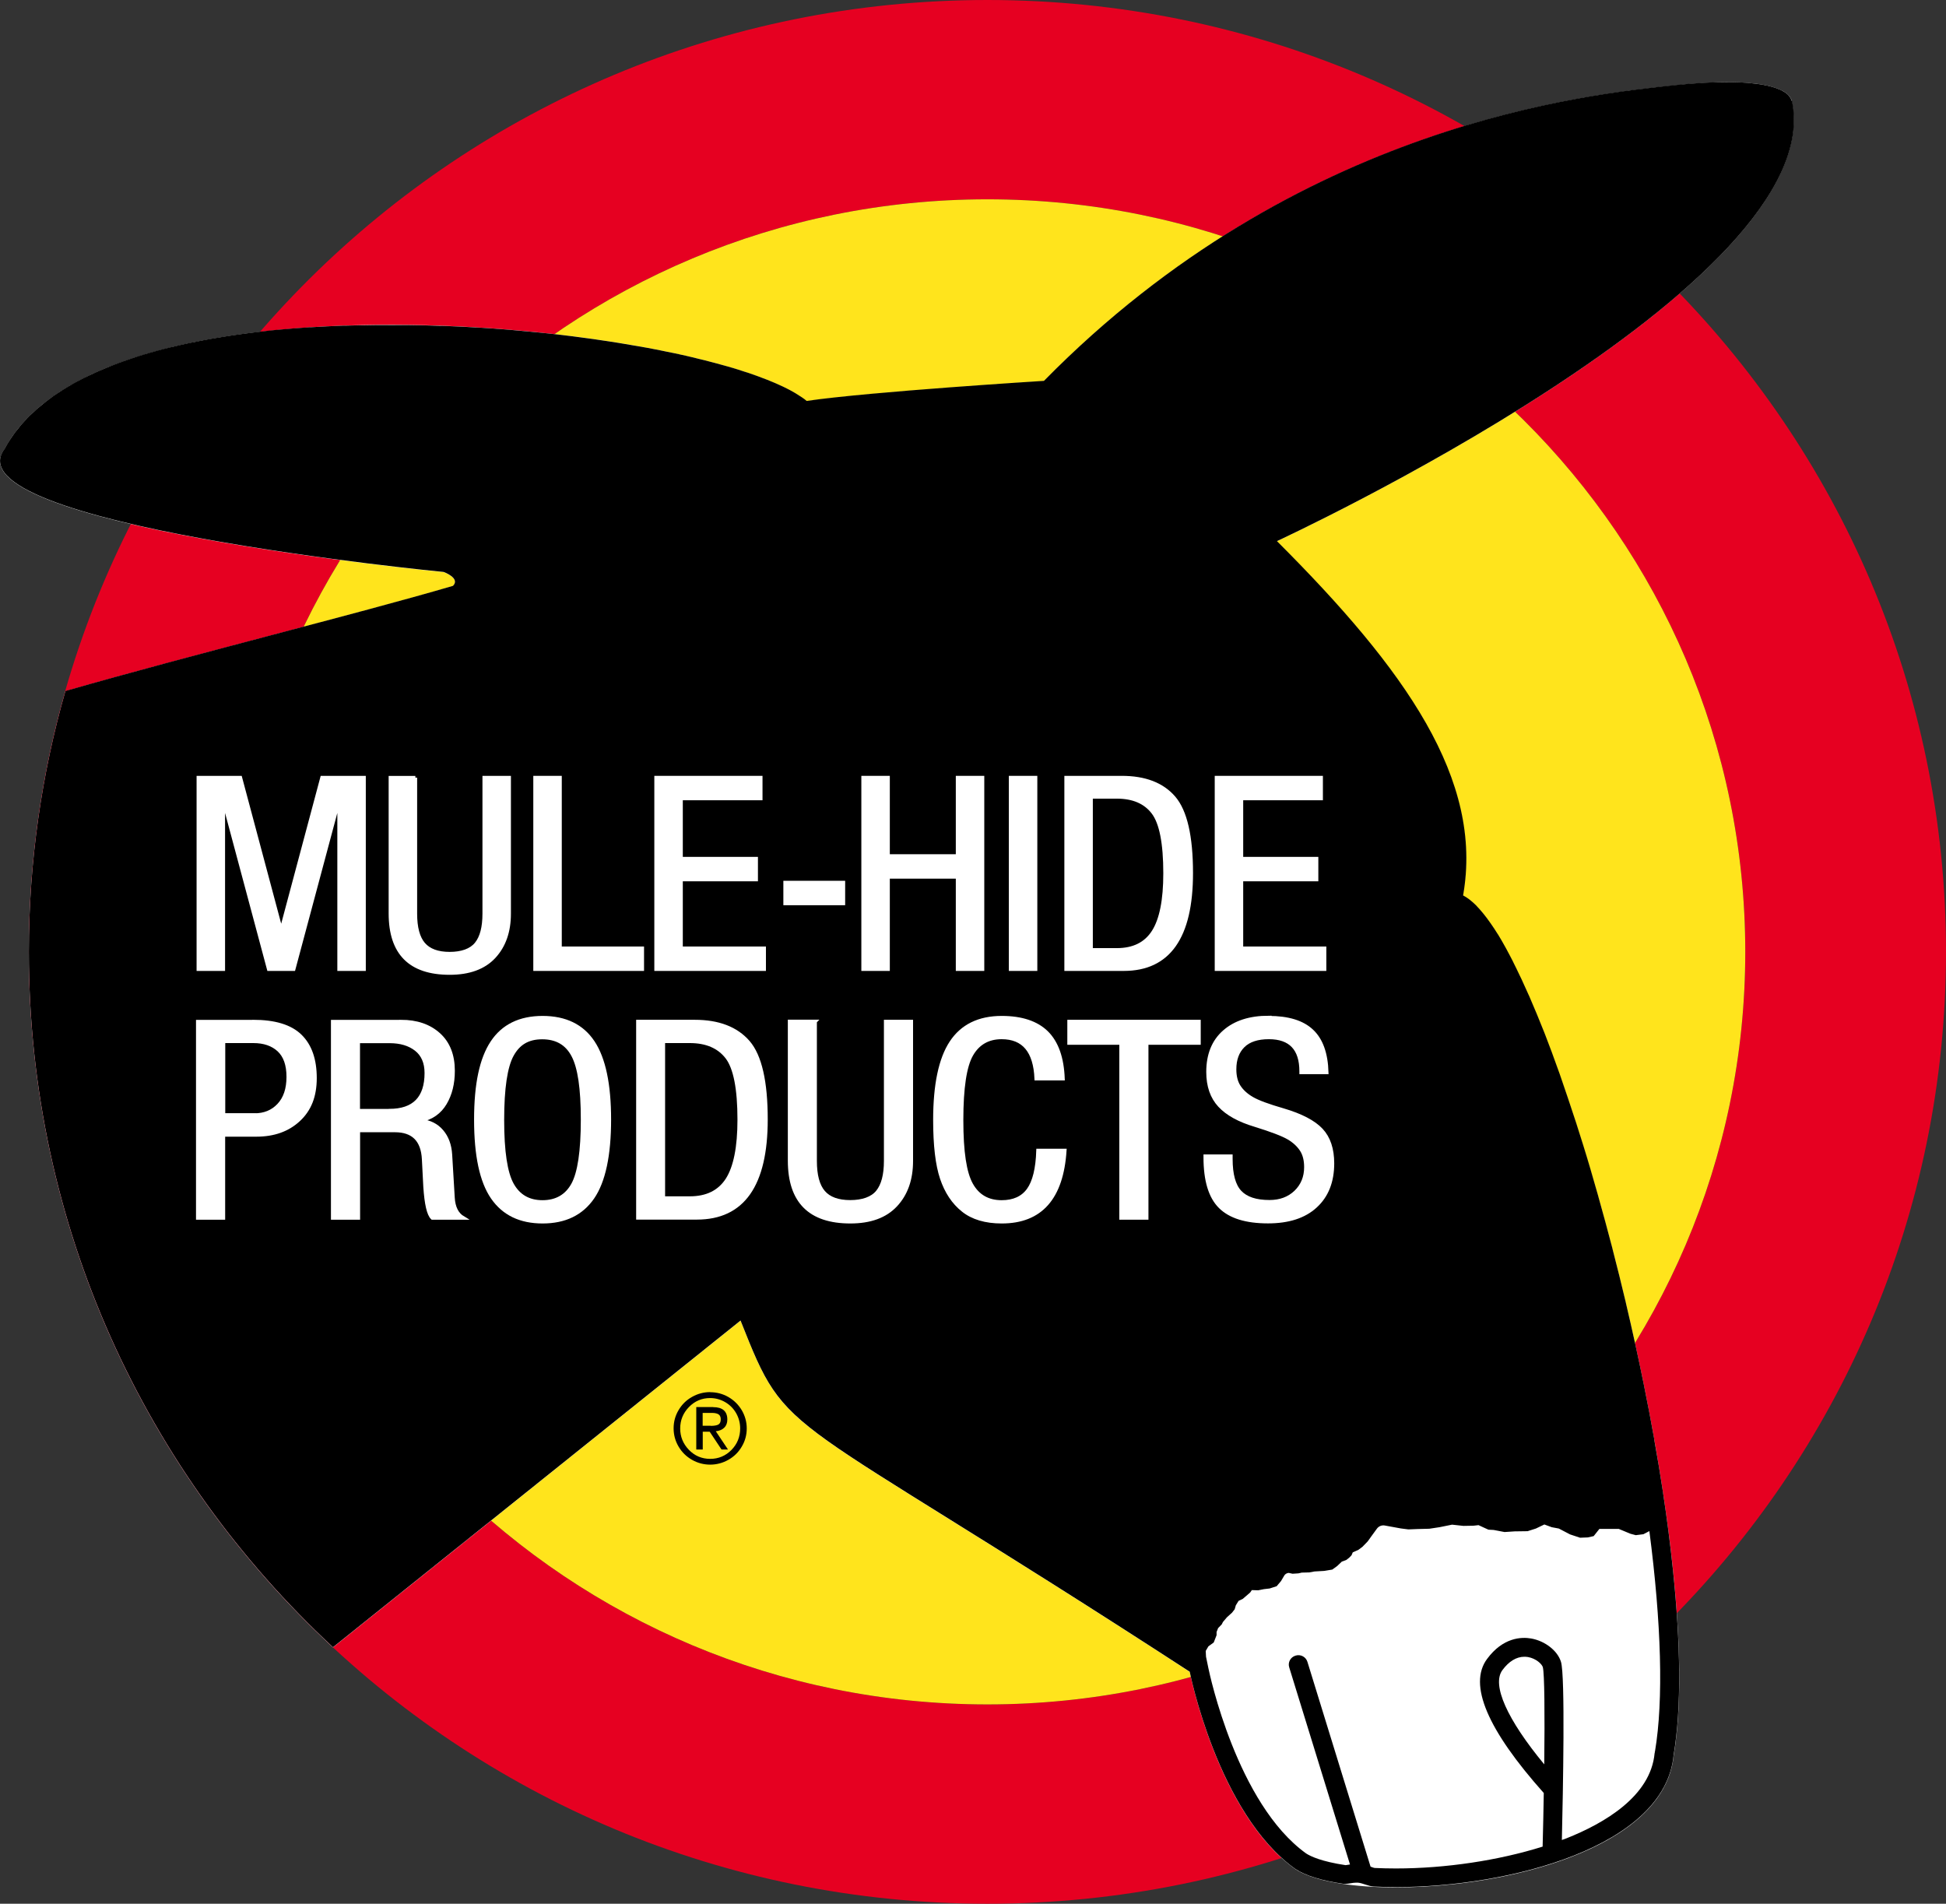 <?xml version="1.0" encoding="utf-8"?>
<svg xmlns="http://www.w3.org/2000/svg" fill="none" height="135" viewBox="0 0 138 135" width="138">
<rect x="0" y="0" width="138" height="135" fill="#333333" stroke="none"/>
<g clip-path="url(#clip0_486_2267)">
<path d="M70.02 0C32.474 0 2.04 30.22 2.04 67.5C2.04 104.78 32.474 135 70.02 135C107.565 135 138 104.78 138 67.5C138 30.22 107.565 0 70.02 0ZM70.02 120.866C40.335 120.866 16.274 96.975 16.274 67.5C16.274 38.025 40.341 14.134 70.02 14.134C99.698 14.134 123.765 38.025 123.765 67.5C123.765 96.975 99.705 120.866 70.02 120.866Z" fill="#E60021"/>
<path d="M70.02 120.866C99.703 120.866 123.765 96.973 123.765 67.5C123.765 38.027 99.703 14.134 70.02 14.134C40.337 14.134 16.274 38.027 16.274 67.5C16.274 96.973 40.337 120.866 70.02 120.866Z" fill="#FFE41C"/>
<path d="M118.795 6.055C112.744 6.712 92.067 8.676 74.024 27.028C74.024 27.028 61.707 27.793 57.196 28.45C50.686 23.052 7.556 18.291 0.331 31.836C-3.741 37.186 31.461 40.572 31.461 40.572C31.461 40.572 32.67 41.008 32.123 41.558C25.059 43.623 13.647 46.426 4.639 49.014C2.958 54.895 2.046 61.097 2.046 67.507C2.046 86.972 10.345 104.505 23.614 116.823L52.516 93.657C55.974 102.366 54.9 99.416 84.369 118.559C84.369 118.559 86.348 128.603 91.851 132.539C96.301 135.503 117.85 133.659 118.694 124.453C121.334 108.723 109.895 66.568 103.736 63.511C105.188 55.31 99.671 47.512 90.535 38.387C90.535 38.387 129.849 20.223 127.054 7.148C126.871 6.289 124.852 5.398 118.802 6.055H118.795Z" fill="white"/>
<path d="M127.047 7.148C127.033 7.101 127.02 7.054 127 7.007C126.993 6.993 126.986 6.98 126.979 6.96C126.959 6.926 126.939 6.893 126.912 6.859C126.898 6.846 126.892 6.832 126.878 6.812C126.844 6.772 126.804 6.732 126.757 6.685L126.743 6.671C126.689 6.625 126.628 6.584 126.561 6.537C126.54 6.524 126.52 6.511 126.493 6.497C126.439 6.464 126.385 6.437 126.324 6.403C126.297 6.39 126.27 6.376 126.243 6.363C126.169 6.33 126.088 6.296 126.007 6.269C125.987 6.262 125.973 6.256 125.953 6.249C125.845 6.216 125.73 6.175 125.609 6.142C125.575 6.135 125.541 6.122 125.5 6.115C125.406 6.088 125.305 6.068 125.203 6.048C125.156 6.041 125.109 6.028 125.062 6.021C124.947 6.001 124.818 5.981 124.69 5.961C124.656 5.961 124.623 5.947 124.589 5.947C124.42 5.927 124.244 5.907 124.062 5.887C124.015 5.887 123.968 5.88 123.92 5.874C123.772 5.86 123.616 5.853 123.461 5.847C123.394 5.847 123.333 5.847 123.265 5.84C123.096 5.84 122.928 5.833 122.745 5.827C122.691 5.827 122.637 5.827 122.583 5.827C122.563 5.827 122.543 5.827 122.523 5.827C122.394 5.827 122.246 5.827 122.111 5.833C121.996 5.833 121.881 5.833 121.759 5.833C121.591 5.833 121.402 5.847 121.219 5.853C121.098 5.853 120.983 5.86 120.861 5.867C120.652 5.88 120.422 5.894 120.2 5.914C120.092 5.921 119.99 5.927 119.875 5.934C119.531 5.961 119.18 5.994 118.802 6.035C112.751 6.692 92.074 8.656 74.031 27.008C74.031 27.008 61.714 27.772 57.203 28.43C57.102 28.342 56.987 28.255 56.865 28.175C56.825 28.148 56.777 28.121 56.737 28.094C56.649 28.034 56.561 27.98 56.467 27.92C56.413 27.886 56.352 27.853 56.298 27.819C56.21 27.766 56.116 27.712 56.021 27.665C55.96 27.632 55.886 27.598 55.825 27.564C55.731 27.518 55.629 27.464 55.528 27.417C55.454 27.384 55.38 27.35 55.305 27.316C55.197 27.27 55.096 27.216 54.981 27.169C54.9 27.135 54.819 27.102 54.738 27.068C54.623 27.021 54.508 26.974 54.394 26.927C54.306 26.894 54.218 26.86 54.13 26.827C54.009 26.78 53.887 26.733 53.759 26.686C53.671 26.653 53.577 26.619 53.482 26.586C53.347 26.539 53.219 26.492 53.077 26.445C52.982 26.411 52.881 26.378 52.78 26.351C52.638 26.304 52.496 26.257 52.347 26.21C52.246 26.177 52.145 26.15 52.044 26.116C51.895 26.069 51.74 26.022 51.584 25.982C51.483 25.955 51.375 25.922 51.267 25.895C51.105 25.848 50.943 25.808 50.781 25.761C50.673 25.734 50.565 25.701 50.45 25.674C50.281 25.627 50.112 25.587 49.937 25.54C49.829 25.513 49.714 25.486 49.599 25.459C49.417 25.412 49.241 25.372 49.052 25.325C48.937 25.298 48.829 25.271 48.715 25.245C48.525 25.204 48.336 25.157 48.141 25.117C48.026 25.09 47.911 25.07 47.796 25.043C47.6 25.003 47.404 24.963 47.202 24.923C47.08 24.896 46.965 24.876 46.844 24.849C46.641 24.809 46.439 24.768 46.23 24.728C46.108 24.708 45.993 24.681 45.872 24.661C45.656 24.621 45.446 24.581 45.23 24.547C45.108 24.527 44.994 24.507 44.872 24.487C44.649 24.447 44.426 24.413 44.204 24.373C44.082 24.353 43.967 24.333 43.846 24.313C43.616 24.279 43.387 24.239 43.157 24.205C43.035 24.185 42.914 24.165 42.792 24.152C42.556 24.118 42.313 24.085 42.07 24.044C41.955 24.031 41.833 24.011 41.719 23.997C41.469 23.964 41.219 23.93 40.969 23.897C40.854 23.883 40.739 23.863 40.618 23.85C40.361 23.816 40.105 23.79 39.848 23.756C39.733 23.743 39.625 23.729 39.511 23.716C39.247 23.682 38.977 23.655 38.714 23.629C38.606 23.615 38.491 23.602 38.383 23.595C38.106 23.568 37.829 23.541 37.545 23.515C37.444 23.508 37.343 23.494 37.242 23.488C36.951 23.461 36.654 23.434 36.357 23.407C36.262 23.401 36.175 23.394 36.08 23.381C35.756 23.354 35.432 23.327 35.108 23.307C35.047 23.307 34.979 23.3 34.919 23.293C34.547 23.267 34.176 23.24 33.798 23.22C33.777 23.22 33.757 23.22 33.737 23.22C32.94 23.173 32.143 23.133 31.34 23.106C31.279 23.106 31.218 23.106 31.164 23.106C30.826 23.092 30.489 23.085 30.151 23.072C30.023 23.072 29.895 23.072 29.773 23.065C29.503 23.065 29.233 23.052 28.963 23.052C28.8 23.052 28.639 23.052 28.476 23.052C28.247 23.052 28.011 23.052 27.781 23.052C27.754 23.052 27.727 23.052 27.7 23.052C27.497 23.052 27.295 23.052 27.092 23.052C26.944 23.052 26.788 23.052 26.64 23.052C26.376 23.052 26.113 23.059 25.85 23.065C25.735 23.065 25.613 23.065 25.498 23.065C25.181 23.072 24.857 23.085 24.54 23.092C24.479 23.092 24.418 23.092 24.351 23.092C23.581 23.119 22.818 23.159 22.055 23.206C22.027 23.206 22 23.206 21.967 23.206C21.622 23.226 21.271 23.253 20.933 23.28C20.852 23.28 20.771 23.293 20.69 23.3C20.4 23.327 20.11 23.347 19.819 23.374C19.718 23.381 19.623 23.394 19.522 23.401C19.252 23.427 18.982 23.454 18.719 23.488C18.611 23.501 18.496 23.515 18.388 23.528C18.138 23.555 17.881 23.588 17.631 23.622C17.517 23.635 17.402 23.655 17.28 23.669C17.037 23.702 16.794 23.736 16.558 23.769C16.436 23.79 16.321 23.803 16.207 23.823C15.97 23.857 15.741 23.897 15.504 23.937C15.383 23.957 15.261 23.977 15.14 23.997C14.917 24.038 14.694 24.078 14.471 24.118C14.343 24.145 14.221 24.165 14.1 24.192C13.884 24.232 13.674 24.279 13.458 24.319C13.33 24.346 13.208 24.373 13.08 24.4C12.871 24.447 12.668 24.494 12.466 24.541C12.344 24.567 12.216 24.601 12.094 24.628C11.892 24.675 11.696 24.728 11.5 24.775C11.378 24.809 11.25 24.842 11.129 24.876C10.933 24.929 10.744 24.983 10.555 25.037C10.433 25.07 10.311 25.11 10.19 25.144C10.008 25.198 9.818 25.258 9.636 25.318C9.515 25.358 9.393 25.399 9.278 25.439C9.103 25.499 8.927 25.56 8.752 25.62C8.63 25.66 8.515 25.707 8.4 25.747C8.232 25.808 8.063 25.875 7.894 25.942C7.779 25.989 7.664 26.036 7.55 26.083C7.387 26.15 7.225 26.217 7.07 26.284C6.955 26.331 6.847 26.384 6.739 26.431C6.584 26.505 6.429 26.572 6.28 26.646C6.172 26.7 6.064 26.753 5.956 26.8C5.807 26.874 5.665 26.948 5.517 27.028C5.409 27.082 5.308 27.142 5.206 27.196C5.064 27.276 4.929 27.357 4.794 27.437C4.693 27.497 4.592 27.558 4.497 27.618C4.362 27.699 4.241 27.786 4.112 27.866C4.018 27.927 3.923 27.994 3.829 28.054C3.707 28.141 3.586 28.228 3.464 28.322C3.376 28.389 3.282 28.456 3.201 28.523C3.086 28.617 2.971 28.711 2.856 28.805C2.775 28.872 2.688 28.939 2.606 29.013C2.498 29.107 2.39 29.207 2.289 29.308C2.215 29.382 2.134 29.449 2.059 29.522C1.958 29.623 1.857 29.73 1.762 29.837C1.695 29.911 1.627 29.978 1.56 30.059C1.458 30.173 1.371 30.287 1.276 30.407C1.222 30.481 1.161 30.548 1.101 30.622C0.999 30.756 0.912 30.89 0.817 31.024C0.776 31.085 0.729 31.145 0.689 31.212C0.56 31.413 0.439 31.614 0.331 31.822C-3.741 37.173 31.461 40.559 31.461 40.559C31.461 40.559 32.67 40.995 32.123 41.545C25.059 43.61 13.647 46.413 4.639 49.001C2.958 54.881 2.046 61.083 2.046 67.493C2.046 86.958 10.345 104.492 23.614 116.809L52.516 93.643C55.974 102.353 54.9 99.403 84.369 118.546C84.369 118.546 86.355 128.59 91.851 132.526C92.581 133.015 93.776 133.371 95.261 133.585C95.309 133.585 95.349 133.592 95.397 133.592C95.646 133.592 95.91 133.505 96.18 133.505C96.214 133.505 96.254 133.505 96.288 133.505C96.653 133.538 97.031 133.76 97.422 133.78C97.929 133.806 98.456 133.82 98.996 133.82C106.951 133.82 118.093 130.997 118.687 124.433C119.254 121.074 119.173 116.501 118.64 111.365C118.457 109.594 118.221 107.757 117.937 105.88V105.866C117.748 104.619 117.539 103.359 117.309 102.085C117.309 102.071 117.309 102.065 117.309 102.051C117.08 100.777 116.837 99.49 116.573 98.196C116.182 96.265 115.756 94.334 115.304 92.416C115.297 92.382 115.29 92.356 115.284 92.322C114.986 91.075 114.683 89.841 114.365 88.621C114.352 88.574 114.338 88.527 114.331 88.48C114.014 87.266 113.69 86.073 113.359 84.9C113.345 84.859 113.332 84.812 113.325 84.772C113.163 84.196 112.994 83.626 112.832 83.062C112.819 83.016 112.805 82.969 112.792 82.922C112.63 82.372 112.468 81.829 112.299 81.292C112.292 81.272 112.285 81.245 112.279 81.225C112.11 80.682 111.941 80.152 111.772 79.623C111.745 79.549 111.725 79.475 111.698 79.401C111.36 78.369 111.023 77.363 110.685 76.391C110.658 76.304 110.624 76.216 110.597 76.136C110.428 75.66 110.259 75.197 110.091 74.741C110.077 74.701 110.064 74.668 110.05 74.627C109.895 74.205 109.733 73.789 109.577 73.38C109.55 73.306 109.523 73.233 109.49 73.159C109.321 72.737 109.159 72.328 108.99 71.925C108.963 71.852 108.929 71.784 108.902 71.717C108.747 71.355 108.598 70.993 108.45 70.651C108.429 70.604 108.409 70.551 108.382 70.504C108.22 70.135 108.058 69.78 107.896 69.431C107.862 69.357 107.828 69.284 107.788 69.21C107.626 68.868 107.464 68.526 107.302 68.211C107.302 68.211 107.302 68.211 107.302 68.204C107.14 67.882 106.978 67.587 106.822 67.292C106.789 67.225 106.748 67.165 106.714 67.098C106.559 66.816 106.404 66.548 106.248 66.293C106.228 66.26 106.208 66.226 106.181 66.192C106.039 65.965 105.904 65.757 105.762 65.555C105.728 65.508 105.701 65.462 105.668 65.421C105.519 65.207 105.37 65.006 105.222 64.825C105.195 64.784 105.161 64.751 105.134 64.717C104.999 64.556 104.871 64.409 104.742 64.275C104.722 64.255 104.702 64.228 104.682 64.208C104.54 64.067 104.398 63.94 104.263 63.832C104.229 63.805 104.202 63.785 104.168 63.758C104.027 63.658 103.892 63.564 103.756 63.497C105.208 55.297 99.691 47.499 90.555 38.373C90.555 38.373 129.87 20.209 127.074 7.134L127.047 7.148ZM109.51 125.117C106.876 121.932 105.776 119.484 106.539 118.438C106.998 117.815 107.531 117.486 108.099 117.486C108.186 117.486 108.267 117.493 108.355 117.506C108.922 117.607 109.341 117.996 109.409 118.224C109.53 118.687 109.55 121.55 109.51 125.11V125.117ZM117.35 124.232V124.279L117.336 124.325C117.059 127.376 113.784 129.287 111.09 130.36C110.982 130.4 110.867 130.441 110.759 130.481C110.84 127.008 111.002 118.861 110.698 117.855C110.462 117.064 109.571 116.367 108.585 116.192C107.903 116.072 106.586 116.105 105.451 117.647C104.114 119.458 105.472 122.656 109.476 127.148C109.456 128.395 109.429 129.683 109.395 130.95C106.275 131.929 102.521 132.499 98.989 132.499C98.476 132.499 97.969 132.486 97.497 132.465C97.449 132.465 97.321 132.418 97.233 132.385C97.22 132.385 97.206 132.378 97.193 132.372L92.716 117.848C92.608 117.493 92.23 117.292 91.872 117.406C91.514 117.513 91.311 117.889 91.426 118.244L95.734 132.217C95.673 132.224 95.613 132.237 95.559 132.244C95.511 132.251 95.457 132.264 95.417 132.264C93.715 132.009 92.939 131.641 92.621 131.433C87.725 127.913 85.774 118.693 85.693 118.298L85.524 117.48L85.504 117.071L85.693 116.749L86.071 116.474L86.273 115.958V115.73L86.382 115.455L86.638 115.193L86.726 115.019L87.01 114.684L87.368 114.362L87.557 114.12L87.638 113.839L87.833 113.524L88.13 113.383L88.34 113.202L88.657 112.927L88.772 112.759L89.225 112.773L89.63 112.692L90.035 112.645L90.534 112.484L90.845 112.116L91.082 111.713C91.149 111.613 91.264 111.552 91.385 111.539L91.662 111.599L92.081 111.572L92.311 111.519L92.851 111.505L93.215 111.438L93.911 111.398L94.478 111.304L94.829 111.049L95.153 110.741L95.464 110.627L95.673 110.466L95.842 110.292L95.93 110.084L96.322 109.91L96.612 109.695L96.99 109.306L97.254 108.937L97.645 108.401C97.773 108.227 97.99 108.139 98.206 108.18L99.34 108.387L99.874 108.455L100.569 108.428L101.359 108.408L102.075 108.3L102.973 108.119L103.777 108.206L104.493 108.193L104.85 108.153L105.242 108.334L105.553 108.475L105.924 108.495L106.694 108.642L107.41 108.595L108.328 108.582L108.916 108.394L109.517 108.106L110.043 108.3L110.543 108.394L111.34 108.81L112.049 109.045L112.596 109.024L113.015 108.931L113.42 108.421H114.797L115.621 108.763L115.999 108.864L116.54 108.797L116.965 108.575C117.809 115.072 117.978 120.551 117.363 124.198L117.35 124.232Z" fill="black"/>
<path d="M17.044 55.143L19.921 65.911H19.961L22.838 55.143H25.816V68.727H24.047V56.852H24.006L20.826 68.727H19.056L15.876 56.852H15.835V68.727H14.066V55.143H17.044Z" fill="white" stroke="white" stroke-miterlimit="10" stroke-width="0.25"/>
<path d="M29.456 55.143V64.791C29.456 65.784 29.652 66.501 30.037 66.95C30.428 67.4 31.043 67.627 31.887 67.627C32.731 67.627 33.399 67.4 33.778 66.93C34.156 66.468 34.338 65.75 34.338 64.791V55.143H36.107V64.791C36.107 66.058 35.749 67.078 35.034 67.849C34.318 68.62 33.264 69.002 31.887 69.002C29.084 69.002 27.686 67.594 27.686 64.778V55.149H29.456V55.143Z" fill="white" stroke="white" stroke-miterlimit="10" stroke-width="0.25"/>
<path d="M39.713 55.143V67.245H45.547V68.727H37.944V55.143H39.713Z" fill="white" stroke="white" stroke-miterlimit="10" stroke-width="0.25"/>
<path d="M53.948 55.143V56.624H48.296V60.889H53.624V62.371H48.296V67.245H54.191V68.727H46.526V55.143H53.948Z" fill="white" stroke="white" stroke-miterlimit="10" stroke-width="0.25"/>
<path d="M59.809 62.585V64.067H55.677V62.585H59.809Z" fill="white" stroke="white" stroke-miterlimit="10" stroke-width="0.25"/>
<path d="M62.976 55.143V60.701H67.906V55.143H69.675V68.727H67.906V62.183H62.976V68.727H61.207V55.143H62.976Z" fill="white" stroke="white" stroke-miterlimit="10" stroke-width="0.25"/>
<path d="M73.436 55.143V68.727H71.667V55.143H73.436Z" fill="white" stroke="white" stroke-miterlimit="10" stroke-width="0.25"/>
<path d="M79.548 55.143C81.195 55.143 82.431 55.619 83.248 56.571C84.065 57.523 84.477 59.306 84.477 61.915C84.477 66.454 82.883 68.727 79.689 68.727H75.604V55.143H79.548ZM79.203 67.359C80.385 67.359 81.249 66.93 81.796 66.072C82.343 65.214 82.62 63.839 82.62 61.935C82.62 59.789 82.337 58.354 81.776 57.617C81.216 56.879 80.351 56.51 79.203 56.51H77.373V67.359H79.203Z" fill="white" stroke="white" stroke-miterlimit="10" stroke-width="0.25"/>
<path d="M93.688 55.143V56.624H88.036V60.889H93.364V62.371H88.036V67.245H93.931V68.727H86.267V55.143H93.688Z" fill="white" stroke="white" stroke-miterlimit="10" stroke-width="0.25"/>
<path d="M17.949 72.442C19.488 72.442 20.603 72.784 21.298 73.468C21.994 74.151 22.338 75.144 22.338 76.445C22.338 77.745 21.953 78.691 21.183 79.408C20.413 80.126 19.414 80.481 18.172 80.481H15.842V86.368H14.025V72.448H17.942L17.949 72.442ZM18.05 79.073C18.752 79.073 19.326 78.838 19.772 78.362C20.218 77.886 20.441 77.222 20.441 76.364C20.441 75.506 20.218 74.876 19.772 74.46C19.326 74.051 18.725 73.843 17.969 73.843H15.849V79.066H18.05V79.073Z" fill="white" stroke="white" stroke-miterlimit="10" stroke-width="0.25"/>
<path d="M28.436 72.442C29.55 72.442 30.442 72.75 31.117 73.36C31.792 73.97 32.13 74.829 32.13 75.935C32.13 76.834 31.941 77.598 31.562 78.235C31.184 78.872 30.617 79.274 29.861 79.442V79.482C30.482 79.549 30.968 79.797 31.333 80.226C31.698 80.655 31.9 81.205 31.941 81.882L32.123 84.927C32.163 85.63 32.407 86.107 32.846 86.368H30.658C30.394 86.12 30.226 85.389 30.144 84.162L30.043 82.211C29.976 80.843 29.294 80.166 28.004 80.166H25.411V86.368H23.594V72.448H28.436V72.442ZM27.612 78.758C29.354 78.758 30.232 77.866 30.232 76.089C30.232 75.352 29.989 74.788 29.51 74.413C29.03 74.037 28.402 73.85 27.632 73.85H25.404V78.764H27.605L27.612 78.758Z" fill="white" stroke="white" stroke-miterlimit="10" stroke-width="0.25"/>
<path d="M38.471 72.167C40.091 72.167 41.286 72.75 42.056 73.91C42.826 75.07 43.211 76.9 43.211 79.401C43.211 81.903 42.819 83.773 42.029 84.92C41.239 86.066 40.057 86.636 38.477 86.636C36.897 86.636 35.715 86.066 34.925 84.92C34.135 83.773 33.744 81.936 33.744 79.401C33.744 76.867 34.129 75.09 34.898 73.924C35.668 72.757 36.863 72.167 38.484 72.167H38.471ZM35.628 79.422C35.628 81.648 35.857 83.17 36.316 83.995C36.776 84.819 37.492 85.235 38.471 85.235C39.45 85.235 40.179 84.819 40.632 83.995C41.084 83.17 41.313 81.641 41.313 79.401C41.313 77.162 41.091 75.7 40.645 74.849C40.199 73.997 39.47 73.575 38.45 73.575C37.431 73.575 36.762 73.99 36.31 74.815C35.857 75.64 35.628 77.175 35.628 79.428V79.422Z" fill="white" stroke="white" stroke-miterlimit="10" stroke-width="0.25"/>
<path d="M49.268 72.442C50.956 72.442 52.219 72.931 53.063 73.903C53.901 74.876 54.319 76.706 54.319 79.381C54.319 84.035 52.685 86.361 49.417 86.361H45.237V72.442H49.275H49.268ZM48.917 84.96C50.126 84.96 51.011 84.524 51.578 83.646C52.138 82.767 52.422 81.353 52.422 79.401C52.422 77.202 52.131 75.727 51.557 74.976C50.977 74.225 50.099 73.843 48.917 73.843H47.04V84.96H48.917Z" fill="white" stroke="white" stroke-miterlimit="10" stroke-width="0.25"/>
<path d="M57.804 72.442V82.325C57.804 83.337 58 84.075 58.398 84.538C58.797 85 59.431 85.228 60.296 85.228C61.16 85.228 61.849 84.993 62.234 84.517C62.619 84.041 62.808 83.311 62.808 82.325V72.442H64.624V82.325C64.624 83.626 64.26 84.665 63.523 85.456C62.787 86.247 61.714 86.636 60.302 86.636C57.432 86.636 55.994 85.195 55.994 82.305V72.435H57.811L57.804 72.442Z" fill="white" stroke="white" stroke-miterlimit="10" stroke-width="0.25"/>
<path d="M71.032 72.167C72.444 72.167 73.511 72.522 74.227 73.226C74.942 73.937 75.327 75.023 75.381 76.492H73.484C73.403 74.54 72.586 73.568 71.032 73.568C70.074 73.568 69.358 73.977 68.892 74.788C68.426 75.6 68.19 77.142 68.19 79.422C68.19 81.701 68.419 83.17 68.878 83.995C69.338 84.819 70.053 85.235 71.032 85.235C71.883 85.235 72.518 84.947 72.93 84.377C73.342 83.807 73.572 82.875 73.612 81.587H75.51C75.293 84.953 73.801 86.636 71.039 86.636C69.885 86.636 68.966 86.361 68.291 85.818C67.609 85.275 67.109 84.517 66.785 83.559C66.461 82.6 66.299 81.219 66.299 79.422C66.299 76.927 66.684 75.09 67.454 73.924C68.223 72.757 69.419 72.167 71.039 72.167H71.032Z" fill="white" stroke="white" stroke-miterlimit="10" stroke-width="0.25"/>
<path d="M85.024 72.442V73.964H81.317V86.368H79.501V73.964H75.814V72.442H85.024Z" fill="white" stroke="white" stroke-miterlimit="10" stroke-width="0.25"/>
<path d="M89.967 72.167C91.338 72.167 92.358 72.475 93.026 73.105C93.695 73.729 94.046 74.708 94.086 76.049H92.27V75.969C92.27 74.373 91.507 73.568 89.981 73.568C89.17 73.568 88.562 73.769 88.157 74.171C87.752 74.574 87.55 75.124 87.55 75.828C87.55 76.324 87.651 76.733 87.86 77.055C88.07 77.377 88.38 77.665 88.799 77.906C89.218 78.148 89.947 78.416 90.993 78.718C92.27 79.093 93.175 79.569 93.701 80.132C94.228 80.696 94.491 81.487 94.491 82.499C94.491 83.787 94.093 84.799 93.296 85.53C92.499 86.267 91.372 86.63 89.92 86.63C88.367 86.63 87.239 86.281 86.53 85.577C85.821 84.873 85.47 83.706 85.47 82.07V81.99H87.286V82.184C87.286 83.29 87.502 84.075 87.934 84.531C88.367 84.993 89.062 85.222 90.028 85.222C90.784 85.222 91.399 84.993 91.885 84.531C92.364 84.068 92.607 83.478 92.607 82.767C92.607 82.271 92.506 81.862 92.297 81.54C92.088 81.219 91.784 80.93 91.372 80.689C90.96 80.448 90.17 80.146 89.001 79.784C87.874 79.448 87.036 78.986 86.489 78.396C85.942 77.806 85.666 77.014 85.666 76.015C85.666 74.795 86.05 73.843 86.82 73.166C87.59 72.489 88.637 72.153 89.974 72.153L89.967 72.167Z" fill="white" stroke="white" stroke-miterlimit="10" stroke-width="0.25"/>
<path d="M50.362 98.726C50.821 98.726 51.254 98.84 51.652 99.067C52.05 99.296 52.368 99.611 52.604 100.006C52.834 100.402 52.955 100.831 52.955 101.294C52.955 101.756 52.84 102.185 52.604 102.581C52.374 102.977 52.057 103.292 51.652 103.52C51.247 103.748 50.821 103.862 50.362 103.862C49.903 103.862 49.471 103.748 49.072 103.52C48.674 103.292 48.356 102.983 48.12 102.581C47.884 102.179 47.769 101.75 47.769 101.287C47.769 100.824 47.884 100.395 48.12 99.999C48.35 99.604 48.667 99.289 49.072 99.061C49.477 98.833 49.903 98.719 50.362 98.719V98.726ZM48.235 101.294C48.235 101.877 48.438 102.38 48.849 102.809C49.261 103.238 49.768 103.453 50.362 103.453C50.956 103.453 51.463 103.238 51.875 102.816C52.287 102.393 52.489 101.884 52.489 101.294C52.489 100.918 52.395 100.556 52.212 100.228C52.023 99.892 51.767 99.631 51.436 99.436C51.105 99.242 50.747 99.141 50.355 99.141C49.768 99.141 49.268 99.356 48.856 99.778C48.444 100.201 48.235 100.71 48.235 101.3V101.294ZM50.572 99.785C51.24 99.785 51.578 100.08 51.578 100.663C51.578 100.898 51.51 101.092 51.368 101.233C51.227 101.381 51.024 101.468 50.761 101.495L51.625 102.789H51.166L50.328 101.528H49.835V102.789H49.376V99.778H50.578L50.572 99.785ZM50.403 101.113C50.653 101.113 50.828 101.079 50.943 101.019C51.058 100.952 51.112 100.831 51.112 100.643C51.112 100.489 51.064 100.375 50.963 100.301C50.862 100.234 50.706 100.194 50.484 100.194H49.829V101.106H50.403V101.113Z" fill="black"/>
</g>
<defs>
<clipPath id="clip0_486_2267">
<rect fill="white" height="135" width="138"/>
</clipPath>
</defs>
</svg>